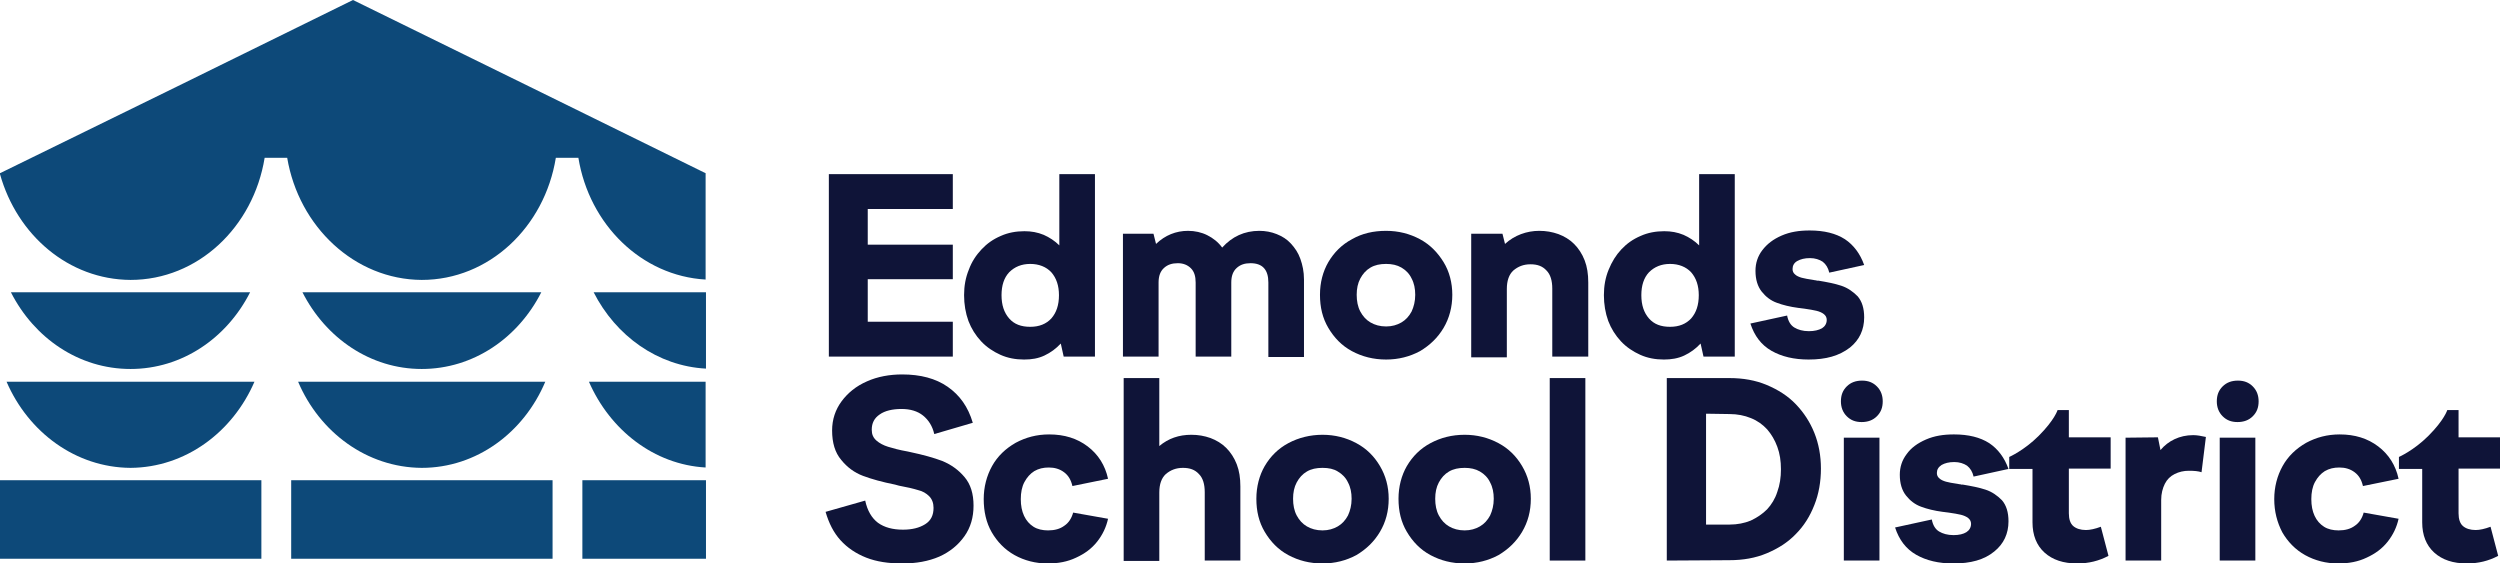 <?xml version="1.0" encoding="utf-8"?>
<!-- Generator: Adobe Illustrator 26.0.2, SVG Export Plug-In . SVG Version: 6.00 Build 0)  -->
<svg version="1.1" id="Color-Logo" xmlns="http://www.w3.org/2000/svg" xmlns:xlink="http://www.w3.org/1999/xlink" x="0px" y="0px"
	 viewBox="0 0 687.7 155" style="enable-background:new 0 0 687.7 155;" xml:space="preserve">
<style type="text/css">
	.st0{fill:#0D4979;}
	.st1{fill:#0F1438;}
</style>
<g>
	<g>
		<g>
			<g>
				<g>
					<path class="st0" d="M163.3,80.4c6.1,12,17.6,20.3,30.9,21v-15v-6H163.3z"/>
					<path class="st0" d="M35.9,77c18.5,0,33.8-14.5,36.9-33.6H79c3.2,19,18.6,33.5,37,33.6c18.5,0,33.8-14.5,36.9-33.6h6.2
						c3,18.4,17.4,32.5,35,33.5V47.6H194l-48.4-23.8L97.1,0L48.5,23.9L0.1,47.6H0v0.3C4.7,64.7,18.9,76.9,35.9,77"/>
					<path class="st0" d="M116,128.7c15.1,0,28.1-9.7,34-23.7h-34l0,0H82C87.9,118.9,100.9,128.6,116,128.7"/>
					<path class="st0" d="M194.1,128.6V105H162C167.8,118.3,179.9,127.8,194.1,128.6"/>
					<path class="st0" d="M68.8,80.4H35.9l0,0H3c6.4,12.6,18.7,21.1,32.9,21.1S62.4,93,68.8,80.4"/>
				</g>
			</g>
			<rect y="132.1" class="st0" width="71.9" height="21.6"/>
			<rect x="80.1" y="132.1" class="st0" width="71.9" height="21.6"/>
			<rect x="160.2" y="132.1" class="st0" width="34" height="21.6"/>
			<g>
				<path class="st0" d="M148.9,80.4h-32.8H116H83.2c6.4,12.6,18.7,21.1,32.8,21.1C130.2,101.5,142.5,93,148.9,80.4"/>
				<path class="st0" d="M35.9,128.7C51,128.6,64,118.9,70,105H35.9l0,0H1.8C7.8,118.9,20.8,128.6,35.9,128.7"/>
			</g>
		</g>
	</g>
	<g>
		<path class="st1" d="M262.1,47.9v9.6h-23.4v9.8h23.4v9.5h-23.4v11.7h23.4v9.6H228V47.9H262.1z"/>
		<path class="st1" d="M265.2,81.2c0-2.5,0.4-4.8,1.3-7c0.8-2.2,2-4,3.5-5.6s3.2-2.8,5.3-3.7c2-0.9,4.2-1.3,6.5-1.3
			c1.9,0,3.6,0.3,5.3,1c1.6,0.7,3.1,1.7,4.3,2.9V47.9h9.8v50.2h-8.6l-0.8-3.6c-1.3,1.4-2.8,2.5-4.5,3.3s-3.5,1.1-5.6,1.1
			c-2.3,0-4.5-0.4-6.5-1.3s-3.8-2.1-5.3-3.7s-2.7-3.5-3.5-5.6C265.6,86.1,265.2,83.7,265.2,81.2z M275.5,81.2c0,2.7,0.7,4.8,2.1,6.4
			s3.3,2.3,5.8,2.3s4.4-0.8,5.8-2.3c1.4-1.6,2.1-3.7,2.1-6.4c0-2.6-0.7-4.7-2.1-6.3c-1.4-1.5-3.4-2.3-5.8-2.3s-4.3,0.8-5.8,2.3
			C276.2,76.4,275.5,78.5,275.5,81.2z"/>
		<path class="st1" d="M317.3,64.3l0.7,2.8c2.5-2.4,5.5-3.6,8.8-3.6c1.9,0,3.7,0.4,5.3,1.2c1.6,0.8,3,1.9,4.1,3.4
			c2.7-3,6.1-4.6,10.2-4.6c1.7,0,3.3,0.3,4.8,0.9c1.5,0.6,2.8,1.4,3.9,2.6s2,2.5,2.6,4.2s1,3.5,1,5.7v21.3h-9.8V77.7
			c0-3.5-1.6-5.3-4.9-5.3c-1.6,0-2.8,0.4-3.8,1.3s-1.5,2.2-1.5,4v20.4h-9.8V77.7c0-1.7-0.4-3-1.3-3.9s-2.1-1.4-3.6-1.4
			c-1.6,0-2.8,0.4-3.8,1.3s-1.5,2.2-1.5,4v20.4h-9.8V64.3H317.3z"/>
		<path class="st1" d="M381.3,63.5c3.4,0,6.5,0.8,9.3,2.3s4.9,3.7,6.5,6.3s2.4,5.7,2.4,9s-0.8,6.4-2.4,9.1s-3.8,4.8-6.5,6.4
			c-2.8,1.5-5.9,2.3-9.3,2.3c-3.5,0-6.6-0.8-9.4-2.3s-4.9-3.7-6.5-6.4c-1.6-2.7-2.3-5.7-2.3-9.1s0.8-6.4,2.3-9
			c1.6-2.7,3.7-4.8,6.5-6.3C374.7,64.2,377.8,63.5,381.3,63.5z M381.3,72.6c-1.7,0-3.1,0.3-4.3,1c-1.2,0.7-2.1,1.7-2.8,3
			c-0.7,1.3-1,2.8-1,4.5s0.3,3.3,1,4.6c0.7,1.3,1.6,2.3,2.8,3c1.2,0.7,2.6,1.1,4.3,1.1c1.6,0,3-0.4,4.2-1.1s2.1-1.7,2.8-3
			c0.6-1.3,1-2.8,1-4.6c0-1.7-0.3-3.2-1-4.5c-0.6-1.3-1.6-2.3-2.8-3C384.3,72.9,382.9,72.6,381.3,72.6z"/>
		<path class="st1" d="M404.7,98.1V64.3h8.6l0.7,2.8c1.3-1.2,2.8-2.1,4.4-2.7s3.3-0.9,5-0.9c1.9,0,3.6,0.3,5.3,0.9
			c1.6,0.6,3.1,1.5,4.3,2.7c1.2,1.2,2.2,2.7,2.9,4.5c0.7,1.8,1,3.8,1,6.1v20.4H427V79.4c0-2.2-0.5-3.9-1.6-5
			c-1.1-1.2-2.5-1.7-4.4-1.7s-3.4,0.6-4.7,1.7c-1.2,1.1-1.8,2.8-1.8,5.1v18.8h-9.8V98.1z"/>
		<path class="st1" d="M441.2,81.2c0-2.5,0.4-4.8,1.3-7s2-4,3.5-5.6s3.2-2.8,5.3-3.7c2-0.9,4.2-1.3,6.5-1.3c1.9,0,3.6,0.3,5.3,1
			c1.6,0.7,3.1,1.7,4.3,2.9V47.9h9.8v50.2h-8.6l-0.8-3.6c-1.3,1.4-2.8,2.5-4.5,3.3s-3.6,1.1-5.6,1.1c-2.3,0-4.5-0.4-6.5-1.3
			s-3.8-2.1-5.3-3.7s-2.7-3.5-3.5-5.6C441.6,86.1,441.2,83.7,441.2,81.2z M451.5,81.2c0,2.7,0.7,4.8,2.1,6.4s3.3,2.3,5.8,2.3
			s4.4-0.8,5.8-2.3c1.4-1.6,2.1-3.7,2.1-6.4c0-2.6-0.7-4.7-2.1-6.3c-1.4-1.5-3.4-2.3-5.8-2.3s-4.3,0.8-5.8,2.3
			C452.2,76.4,451.5,78.5,451.5,81.2z"/>
		<path class="st1" d="M497.5,98.9c-4,0-7.4-0.8-10.2-2.4c-2.8-1.6-4.7-4.1-5.8-7.5l10.1-2.2c0.3,1.6,1,2.7,2,3.3c1,0.6,2.3,1,4,1
			c1.5,0,2.7-0.3,3.6-0.8c0.8-0.5,1.3-1.3,1.3-2.3c0-0.7-0.3-1.2-0.8-1.6s-1.2-0.7-2-0.9c-0.8-0.2-2-0.4-3.4-0.6
			c-0.3,0-0.5-0.1-0.8-0.1c-0.2,0-0.5-0.1-0.8-0.1c-2.3-0.3-4.3-0.8-5.9-1.4c-1.7-0.6-3.1-1.7-4.2-3.1s-1.7-3.3-1.7-5.7
			c0-2.1,0.6-4,1.9-5.7s3-3,5.3-4s4.8-1.4,7.7-1.4c4,0,7.2,0.8,9.7,2.4c2.4,1.6,4.2,4,5.3,7.1l-9.6,2.1c-0.3-1.3-0.9-2.3-1.8-3
			c-0.9-0.6-2.1-1-3.5-1c-1.5,0-2.6,0.3-3.5,0.8s-1.3,1.3-1.3,2.2c0,0.6,0.2,1.1,0.7,1.5c0.4,0.4,1.1,0.7,1.8,0.9
			c0.8,0.2,1.8,0.4,3.2,0.6c0.2,0,0.3,0.1,0.5,0.1s0.3,0,0.5,0.1c0.1,0,0.2,0,0.2,0s0.1,0,0.2,0c2.4,0.4,4.5,0.8,6.3,1.4
			s3.2,1.6,4.5,2.9c1.2,1.4,1.8,3.3,1.8,5.8c0,3.4-1.3,6.2-3.9,8.3C505.9,97.9,502.3,98.9,497.5,98.9z"/>
		<path class="st1" d="M257,119.4c-0.5-2.2-1.6-3.9-3.1-5.1s-3.5-1.8-5.9-1.8c-2.5,0-4.6,0.5-6,1.5c-1.5,1-2.2,2.4-2.2,4.2
			c0,1.3,0.4,2.2,1.3,3c0.8,0.7,1.9,1.3,3.2,1.7c1.3,0.4,3.1,0.9,5.4,1.3l0.9,0.2c3.3,0.7,6.2,1.5,8.6,2.4c2.4,1,4.4,2.4,6.1,4.4
			s2.5,4.6,2.5,7.9c0,3.2-0.8,6-2.5,8.4s-4,4.3-6.9,5.6c-3,1.3-6.4,1.9-10.2,1.9s-7.1-0.5-9.9-1.6c-2.8-1.1-5.2-2.7-7.1-4.8
			c-1.9-2.1-3.2-4.7-4.1-7.8l10.9-3.1c0.6,2.8,1.8,4.8,3.5,6.1c1.8,1.3,4.1,1.9,6.9,1.9c2.5,0,4.5-0.5,6.1-1.5
			c1.6-1,2.3-2.5,2.3-4.5c0-1.3-0.4-2.4-1.2-3.2s-1.8-1.4-3.1-1.7c-1.3-0.4-3-0.8-5.2-1.2l-1.1-0.3c-3.5-0.7-6.4-1.5-8.8-2.4
			c-2.4-0.9-4.4-2.4-6-4.4c-1.7-2-2.5-4.7-2.5-8.1c0-3,0.9-5.7,2.6-8c1.7-2.3,4-4.2,7-5.5c2.9-1.3,6.2-1.9,9.7-1.9
			c5,0,9.2,1.1,12.5,3.4s5.6,5.5,6.9,9.9L257,119.4z"/>
		<path class="st1" d="M270.6,137.3c0-3.3,0.8-6.4,2.3-9.1c1.5-2.7,3.7-4.8,6.5-6.4c2.8-1.5,5.8-2.3,9.2-2.3c4.2,0,7.7,1.1,10.6,3.3
			c2.9,2.2,4.8,5.2,5.6,8.9l-9.8,2c-0.4-1.7-1.1-2.9-2.3-3.8s-2.6-1.3-4.2-1.3c-1.5,0-2.8,0.3-4,1c-1.1,0.7-2,1.7-2.7,3
			s-1,2.9-1,4.7s0.3,3.3,0.9,4.6s1.5,2.3,2.6,3s2.5,1,4,1c1.8,0,3.3-0.4,4.5-1.3c1.2-0.8,2-2.1,2.4-3.6l9.6,1.7
			c-0.5,2.3-1.5,4.4-3,6.3c-1.5,1.9-3.4,3.3-5.8,4.4c-2.3,1.1-4.9,1.6-7.8,1.6c-3.3,0-6.4-0.8-9.1-2.3s-4.8-3.7-6.3-6.3
			S270.6,140.7,270.6,137.3z"/>
		<path class="st1" d="M309.1,154.2V104h9.8v18.7c2.5-2.1,5.4-3.1,8.8-3.1c1.9,0,3.6,0.3,5.3,0.9c1.6,0.6,3.1,1.5,4.3,2.7
			c1.2,1.2,2.2,2.7,2.9,4.5c0.7,1.8,1,3.8,1,6.1v20.4h-9.8v-18.8c0-2.2-0.5-3.9-1.6-5c-1.1-1.2-2.5-1.7-4.4-1.7s-3.4,0.6-4.7,1.7
			c-1.2,1.1-1.8,2.8-1.8,5.1v18.8h-9.8V154.2z"/>
		<path class="st1" d="M363.8,119.6c3.4,0,6.5,0.8,9.3,2.3s4.9,3.6,6.5,6.3s2.4,5.7,2.4,9c0,3.4-0.8,6.4-2.4,9.1
			c-1.6,2.7-3.8,4.8-6.5,6.4c-2.8,1.5-5.9,2.3-9.3,2.3c-3.5,0-6.6-0.8-9.4-2.3s-4.9-3.7-6.5-6.4s-2.3-5.7-2.3-9.1
			c0-3.3,0.8-6.4,2.3-9c1.6-2.7,3.7-4.8,6.5-6.3C357.2,120.4,360.4,119.6,363.8,119.6z M363.8,128.7c-1.7,0-3.1,0.3-4.3,1
			c-1.2,0.7-2.1,1.7-2.8,3c-0.7,1.3-1,2.8-1,4.5s0.3,3.3,1,4.6s1.6,2.3,2.8,3c1.2,0.7,2.6,1.1,4.3,1.1c1.6,0,3-0.4,4.2-1.1
			c1.2-0.7,2.1-1.7,2.8-3c0.6-1.3,1-2.8,1-4.6c0-1.7-0.3-3.2-1-4.5c-0.6-1.3-1.6-2.3-2.8-3C366.9,129,365.5,128.7,363.8,128.7z"/>
		<path class="st1" d="M402.9,119.6c3.4,0,6.5,0.8,9.3,2.3s4.9,3.6,6.5,6.3s2.4,5.7,2.4,9c0,3.4-0.8,6.4-2.4,9.1
			c-1.6,2.7-3.8,4.8-6.5,6.4c-2.8,1.5-5.9,2.3-9.3,2.3c-3.5,0-6.6-0.8-9.4-2.3s-4.9-3.7-6.5-6.4s-2.3-5.7-2.3-9.1
			c0-3.3,0.8-6.4,2.3-9c1.6-2.7,3.7-4.8,6.5-6.3C396.3,120.4,399.4,119.6,402.9,119.6z M402.9,128.7c-1.7,0-3.1,0.3-4.3,1
			c-1.2,0.7-2.1,1.7-2.8,3c-0.7,1.3-1,2.8-1,4.5s0.3,3.3,1,4.6s1.6,2.3,2.8,3c1.2,0.7,2.6,1.1,4.3,1.1c1.6,0,3-0.4,4.2-1.1
			s2.1-1.7,2.8-3c0.6-1.3,1-2.8,1-4.6c0-1.7-0.3-3.2-1-4.5c-0.6-1.3-1.6-2.3-2.8-3C405.9,129,404.5,128.7,402.9,128.7z"/>
		<path class="st1" d="M426.3,154.2V104h9.8v50.2H426.3z"/>
		<path class="st1" d="M458.5,154.2V104h17.2c3.8,0,7.2,0.6,10.3,1.9c3.1,1.3,5.8,3,8,5.3s3.9,4.9,5.1,7.9s1.8,6.3,1.8,9.8
			c0,3.6-0.6,7-1.8,10c-1.2,3.1-2.9,5.8-5.1,8c-2.2,2.3-4.9,4-8,5.3s-6.5,1.9-10.3,1.9L458.5,154.2L458.5,154.2z M469.3,113.8v30.5
			h6.5c2.1,0,4.1-0.4,5.8-1.1c1.7-0.8,3.2-1.8,4.5-3.1c1.2-1.3,2.2-2.9,2.8-4.8c0.7-1.9,1-4,1-6.2c0-2.3-0.3-4.3-1-6.2
			c-0.7-1.9-1.6-3.4-2.8-4.8c-1.2-1.3-2.7-2.4-4.5-3.1c-1.7-0.7-3.7-1.1-5.8-1.1L469.3,113.8L469.3,113.8z"/>
		<path class="st1" d="M506.4,110.4c0-1.7,0.5-3,1.6-4.1s2.5-1.6,4.2-1.6s3,0.5,4.1,1.6s1.6,2.5,1.6,4.1c0,1.7-0.5,3-1.6,4.1
			s-2.5,1.6-4.2,1.6s-3-0.5-4.1-1.6C506.9,113.4,506.4,112,506.4,110.4z M507.2,154.2v-33.8h9.8v33.8H507.2z"/>
		<path class="st1" d="M537.3,155c-4,0-7.4-0.8-10.2-2.4c-2.8-1.6-4.7-4.1-5.8-7.5l10.1-2.2c0.3,1.6,1,2.7,2,3.3s2.3,1,4,1
			c1.5,0,2.7-0.3,3.5-0.8s1.3-1.3,1.3-2.3c0-0.7-0.3-1.2-0.8-1.6c-0.5-0.4-1.2-0.7-2-0.9s-2-0.4-3.4-0.6c-0.3,0-0.5-0.1-0.8-0.1
			c-0.2,0-0.5-0.1-0.8-0.1c-2.3-0.3-4.3-0.8-5.9-1.4c-1.7-0.6-3.1-1.7-4.2-3.1c-1.1-1.4-1.7-3.3-1.7-5.7c0-2.1,0.6-4,1.9-5.7
			c1.2-1.7,3-3,5.3-4s4.8-1.4,7.7-1.4c4,0,7.2,0.8,9.7,2.4c2.4,1.6,4.2,4,5.3,7.1l-9.6,2.1c-0.3-1.3-0.9-2.3-1.8-3
			c-0.9-0.6-2.1-1-3.5-1c-1.5,0-2.6,0.3-3.5,0.8c-0.9,0.6-1.3,1.3-1.3,2.2c0,0.6,0.2,1.1,0.7,1.5c0.4,0.4,1.1,0.7,1.8,0.9
			s1.8,0.4,3.2,0.6c0.2,0,0.3,0.1,0.5,0.1s0.3,0,0.5,0.1c0.1,0,0.2,0,0.2,0s0.1,0,0.2,0c2.4,0.4,4.5,0.8,6.3,1.4
			c1.8,0.6,3.2,1.6,4.5,2.9c1.2,1.4,1.8,3.3,1.8,5.8c0,3.4-1.3,6.2-3.9,8.3C545.8,154,542.1,155,537.3,155z"/>
		<path class="st1" d="M552.7,129v-3.3c0,0,4.1-1.8,8.1-5.8c4.4-4.4,5.2-7.1,5.2-7.1h3.1v7.5h11.5v8.6h-11.5v12.3
			c0,1.6,0.4,2.8,1.2,3.5s2,1.1,3.5,1.1c1.1,0,2.5-0.3,4.1-0.9l2.1,8c-2.6,1.4-5.5,2.1-8.6,2.1c-3.8,0-6.8-1-9-3s-3.3-4.8-3.3-8.3
			V129H552.7z"/>
		<path class="st1" d="M659.9,129v-3.3c0,0,4.1-1.8,8.1-5.8c4.4-4.4,5.2-7.1,5.2-7.1h3.1v7.5h11.5v8.6h-11.5v12.3
			c0,1.6,0.4,2.8,1.2,3.5s2,1.1,3.5,1.1c1.1,0,2.5-0.3,4.1-0.9l2.1,8c-2.6,1.4-5.5,2.1-8.6,2.1c-3.8,0-6.8-1-9-3s-3.3-4.8-3.3-8.3
			V129H659.9z"/>
		<path class="st1" d="M584.7,154.2v-33.8l8.9-0.1l0.7,3.5c1.1-1.3,2.4-2.3,3.9-3s3.2-1.1,5.1-1.1c1,0,2.2,0.2,3.5,0.5l-1.2,9.7
			c-0.9-0.3-2-0.4-3.5-0.4c-1.4,0-2.7,0.3-3.9,0.9c-1.2,0.6-2.1,1.5-2.7,2.7c-0.6,1.2-1,2.7-1,4.4v16.7L584.7,154.2L584.7,154.2z"/>
		<path class="st1" d="M609.8,110.4c0-1.7,0.5-3,1.6-4.1s2.5-1.6,4.2-1.6s3,0.5,4.1,1.6s1.6,2.5,1.6,4.1c0,1.7-0.5,3-1.6,4.1
			s-2.5,1.6-4.2,1.6s-3-0.5-4.1-1.6S609.8,112,609.8,110.4z M610.6,154.2v-33.8h9.8v33.8H610.6z"/>
		<path class="st1" d="M625.6,137.3c0-3.3,0.8-6.4,2.3-9.1c1.5-2.7,3.7-4.8,6.5-6.4c2.8-1.5,5.8-2.3,9.2-2.3c4.2,0,7.7,1.1,10.6,3.3
			c2.9,2.2,4.8,5.2,5.6,8.9l-9.8,2c-0.4-1.7-1.1-2.9-2.3-3.8s-2.6-1.3-4.2-1.3c-1.5,0-2.8,0.3-4,1c-1.1,0.7-2,1.7-2.7,3
			s-1,2.9-1,4.7s0.3,3.3,0.9,4.6c0.6,1.3,1.5,2.3,2.6,3s2.5,1,4,1c1.8,0,3.3-0.4,4.5-1.3c1.2-0.8,2-2.1,2.4-3.6l9.6,1.7
			c-0.5,2.3-1.5,4.4-3,6.3c-1.5,1.9-3.4,3.3-5.8,4.4c-2.3,1.1-4.9,1.6-7.8,1.6c-3.3,0-6.4-0.8-9.1-2.3c-2.7-1.5-4.8-3.7-6.3-6.3
			C626.4,143.7,625.6,140.7,625.6,137.3z"/>
	</g>
</g>
</svg>
